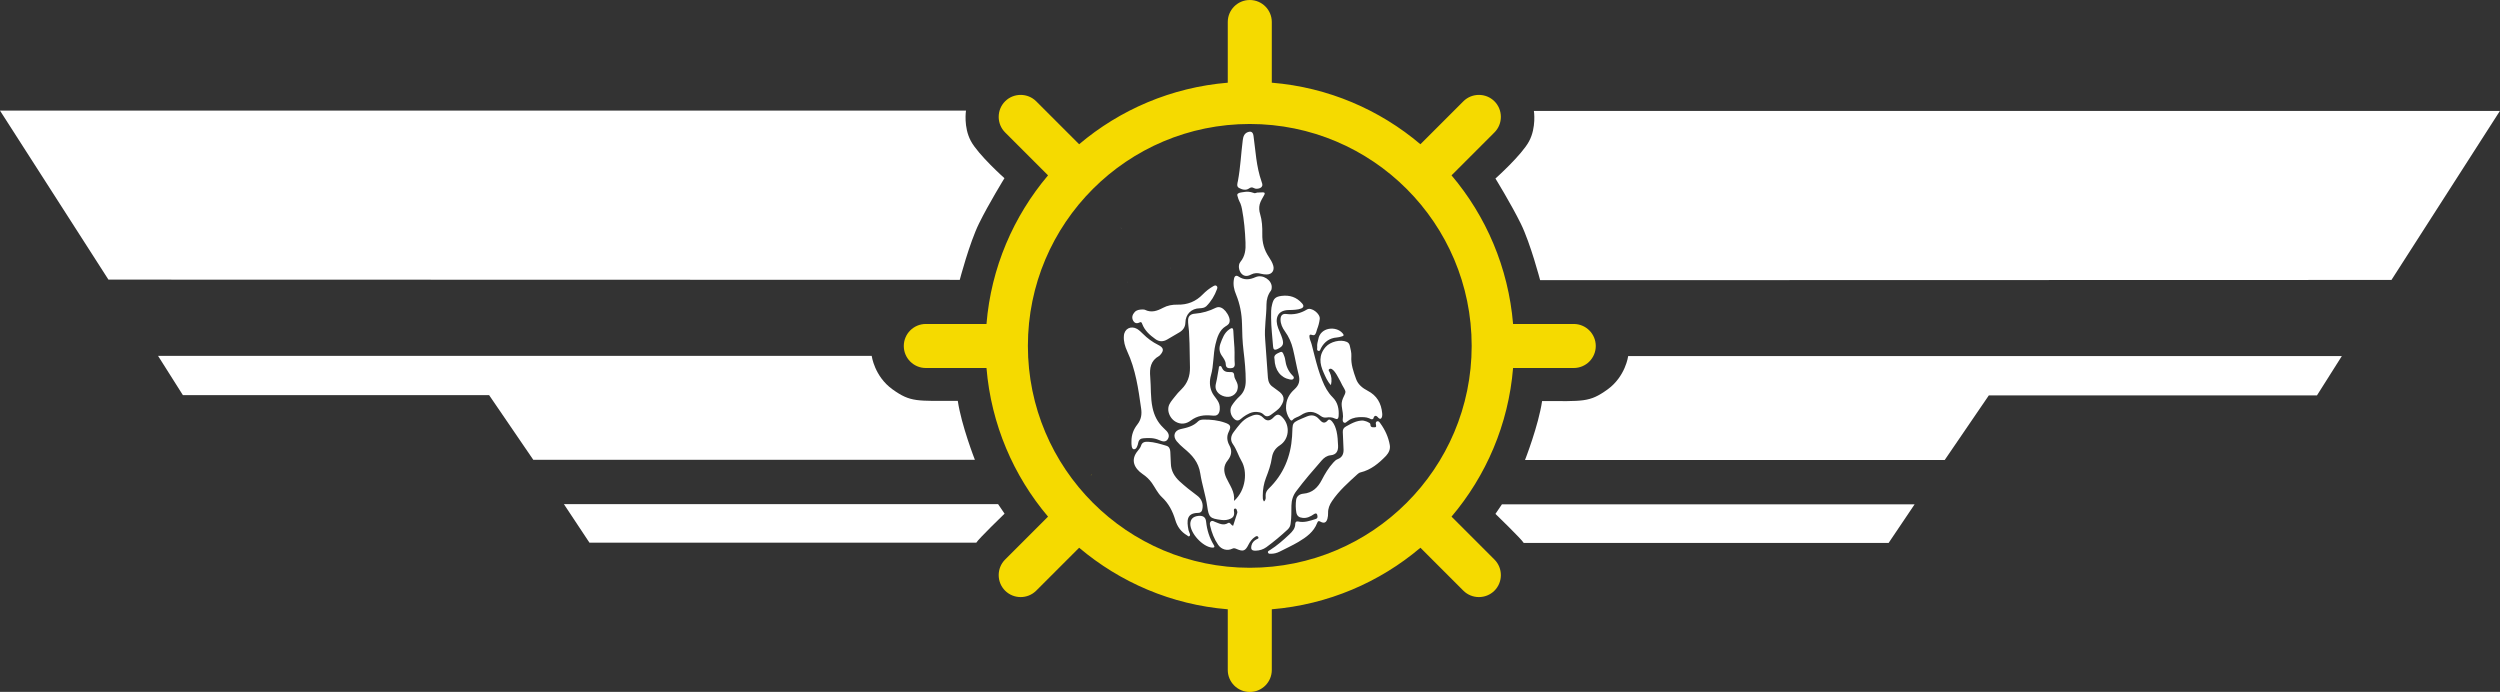 <?xml version="1.0" encoding="UTF-8" standalone="no"?>
<svg
   id="b"
   data-name="Capa 2"
   viewBox="0 0 228.26 63.17"
   version="1.1"
   sodipodi:docname="f_flippingbird.svg"
   inkscape:version="1.4 (86a8ad7, 2024-10-11)"
   xmlns:inkscape="http://www.inkscape.org/namespaces/inkscape"
   xmlns:sodipodi="http://sodipodi.sourceforge.net/DTD/sodipodi-0.dtd"
   xmlns="http://www.w3.org/2000/svg"
   xmlns:svg="http://www.w3.org/2000/svg">
  <rect x="0" y="0" width="228.26" height="63.17" fill="#333333" stroke="none"/>
  <defs
     id="defs7" />
  <sodipodi:namedview
     id="namedview7"
     pagecolor="#000000"
     bordercolor="#000000"
     borderopacity="0.25"
     inkscape:showpageshadow="2"
     inkscape:pageopacity="0.0"
     inkscape:pagecheckerboard="0"
     inkscape:deskcolor="#d1d1d1"
     inkscape:zoom="11.313709"
     inkscape:cx="97.934289"
     inkscape:cy="26.118757"
     inkscape:window-width="1920"
     inkscape:window-height="1001"
     inkscape:window-x="-9"
     inkscape:window-y="-9"
     inkscape:window-maximized="1"
     inkscape:current-layer="b" />
  <g
     id="c"
     data-name="Capa 6">
    <g
       id="d"
       data-name="light and arr symbol">
      <g
         id="e"
         data-name="symbol">
        <path
           d="M88.2,10.1H0l9.9,15.43,77.73.02s.88-3.36,1.76-5.15,2.32-4.13,2.32-4.13c0,0-2.39-2.13-3.07-3.4s-.44-2.78-.44-2.78Z"
           style="fill: #fff;"
           id="path1" />
        <path
           d="M51.48,46.02l2.34,3.53s35.19,0,35.32,0c.16-.31,2.58-2.65,2.58-2.65l-.59-.87h-39.64Z"
           style="fill: #fff;"
           id="path2" />
        <path
           d="M89.01,41.98h-40.32l-4.03-5.9h-27.96s-2.27-3.59-2.27-3.59h65.16s.24,1.87,1.9,3.06,2.21,1.05,5.96,1.05c.33,2.24,1.56,5.38,1.56,5.38Z"
           style="fill: #fff;"
           id="path3" />
        <path
           d="M140.05,10.13h88.2s-9.9,15.43-9.9,15.43l-77.73.02s-.88-3.36-1.76-5.15-2.32-4.13-2.32-4.13c0,0,2.39-2.13,3.07-3.4s.44-2.78.44-2.78Z"
           style="fill: #fff;"
           id="path4" />
        <path
           d="M174.81,46.05l-2.37,3.52s-33.19,0-33.32,0c-.16-.31-2.58-2.65-2.58-2.65l.59-.87h37.68Z"
           style="fill: #fff;"
           id="path5" />
        <path
           d="M139.24,42h38.32s4.03-5.9,4.03-5.9h29.96s2.27-3.59,2.27-3.59h-65.16s-.24,1.87-1.9,3.06-2.21,1.05-5.96,1.05c-.33,2.24-1.56,5.38-1.56,5.38Z"
           style="fill: #fff;"
           id="path6" />
        <path
           d="M145.7,31.59c0,1.11-.9,2.01-2.01,2.01h-5.54c-.42,5.15-2.47,9.85-5.62,13.57l3.92,3.92c.78.78.78,2.06,0,2.84-.78.78-2.06.78-2.84,0l-3.92-3.92c-3.72,3.15-8.42,5.19-13.57,5.62v5.54c0,1.11-.9,2.01-2.01,2.01s-2.01-.9-2.01-2.01v-5.54c-5.15-.42-9.84-2.47-13.57-5.62l-3.92,3.92c-.78.78-2.06.78-2.84,0s-.78-2.06,0-2.84l3.92-3.92c-3.15-3.72-5.19-8.42-5.62-13.57h-5.54c-1.11,0-2.01-.9-2.01-2.01s.9-2.01,2.01-2.01h5.54c.42-5.15,2.47-9.84,5.62-13.57l-3.92-3.92c-.78-.78-.78-2.06,0-2.84.78-.78,2.06-.78,2.84,0l3.92,3.92c3.72-3.15,8.42-5.19,13.57-5.62V2.01c0-1.11.9-2.01,2.01-2.01s2.01.9,2.01,2.01v5.54c5.15.42,9.85,2.47,13.57,5.62l3.92-3.92c.78-.78,2.06-.78,2.84,0s.78,2.06,0,2.84l-3.92,3.92c3.15,3.72,5.19,8.42,5.62,13.57h5.54c1.11,0,2.01.9,2.01,2.01ZM114.11,11.32c-11.19,0-20.26,9.07-20.26,20.26s9.07,20.26,20.26,20.26,20.26-9.07,20.26-20.26-9.07-20.26-20.26-20.26Z"
           style="fill: #f5da00;"
           id="path7" />
        <path
           id="f"
           style="fill: #fff;"
           d="m 102.262,20.734 c -0.01,-0.002 0.014,0.016 0.023,0.02 0.004,0.002 0.009,0.003 0.014,0.004 -0.014,-0.012 -0.028,-0.021 -0.037,-0.023 z m 0.092,0.076 c -5.9e-4,0.006 -0.002,0.016 -0.002,0.02 0.011,8.45e-4 0.025,0.005 0.039,0.012 -0.01,-0.006 -0.023,-0.018 -0.037,-0.031 z m 1.363,2.645 c 0.003,0.002 0.004,0.002 0.008,0.004 0.005,0.003 0.022,0.006 0.018,0.002 -0.003,-0.004 -0.014,-0.005 -0.025,-0.006 z m 3.176,1 c -0.007,0.007 -0.012,0.01 -0.019,0.018 0.008,0.003 0.015,0.007 0.023,0.01 -10e-4,-0.009 -0.003,-0.018 -0.004,-0.027 z m -3.975,1.275 c -0.003,0.004 -0.006,0.008 -0.01,0.012 0.002,0.018 0.002,0.037 0.008,0.055 z" />
        <path
           id="g"
           style="fill: #f5da00;"
           d="m 101.232,38.049 -0.012,0.041 c 0.004,-0.005 0.008,-0.011 0.012,-0.016 2e-5,-0.009 -2e-5,-0.017 0,-0.025 z m -1.604,5.275 -0.029,0.096 0.055,-0.07 c -0.009,-0.009 -0.017,-0.017 -0.025,-0.025 z" />
      </g>
    </g>
  </g>
  <path
     d="m 117.58,48.335 c -0.621,0.581 -1.273,1.123 -1.955,1.624 -0.291,0.21 -0.621,0.311 -0.982,0.321 -0.361,0 -0.451,-0.11 -0.381,-0.471 0.06,-0.271 0.231,-0.441 0.471,-0.571 0.08,-0.04 0.241,-0.07 0.14,-0.221 -0.08,-0.12 -0.18,-0.06 -0.281,0 -0.281,0.18 -0.461,0.441 -0.611,0.732 -0.281,0.561 -0.481,0.631 -1.062,0.381 -0.14,-0.06 -0.251,-0.11 -0.411,-0.03 -0.451,0.221 -0.982,0.08 -1.283,-0.351 -0.361,-0.521 -0.591,-1.113 -0.732,-1.734 -0.03,-0.14 -0.07,-0.301 0.07,-0.411 0.13,-0.1 0.261,0 0.381,0.05 0.381,0.14 0.752,0.371 1.183,0.1 0.19,-0.11 0.251,0.2 0.461,0.251 0.12,-0.381 0.261,-0.782 0.381,-1.183 0.02,-0.08 -0.02,-0.18 -0.05,-0.271 -0.03,-0.08 -0.09,-0.14 -0.18,-0.11 -0.08,0.02 -0.09,0.1 -0.08,0.16 0.05,0.311 0.05,0.591 -0.291,0.752 -0.271,0.13 -0.551,0.16 -0.862,0.12 -1.022,-0.13 -1.143,-0.231 -1.283,-1.243 -0.14,-1.012 -0.481,-1.995 -0.631,-2.987 -0.16,-1.072 -0.762,-1.704 -1.503,-2.315 -0.241,-0.2 -0.461,-0.411 -0.662,-0.652 -0.361,-0.451 -0.21,-0.962 0.351,-1.093 0.601,-0.13 1.173,-0.261 1.624,-0.722 0.12,-0.12 0.321,-0.15 0.491,-0.15 0.662,-0.01 1.323,0.06 1.945,0.281 0.531,0.18 0.591,0.351 0.341,0.852 -0.2,0.411 -0.14,0.832 0.06,1.203 0.291,0.511 0.19,0.962 -0.14,1.383 -0.411,0.501 -0.391,1.022 -0.14,1.584 0.301,0.672 0.812,1.273 0.712,2.125 1.113,-0.992 1.233,-2.716 0.682,-3.648 -0.291,-0.491 -0.441,-1.052 -0.782,-1.534 -0.251,-0.351 -0.21,-0.752 0.08,-1.123 0.401,-0.521 0.772,-1.083 1.393,-1.363 0.451,-0.21 0.882,-0.371 1.313,0.09 0.281,0.301 0.591,0.301 0.922,-0.05 0.341,-0.361 0.541,-0.311 0.872,0.06 0.662,0.752 0.541,1.945 -0.291,2.486 -0.431,0.281 -0.651,0.631 -0.732,1.133 -0.09,0.641 -0.311,1.253 -0.541,1.844 -0.2,0.521 -0.291,1.062 -0.291,1.614 0,0.18 -0.02,0.371 0.11,0.541 0.19,-0.15 0.16,-0.351 0.15,-0.531 -0.01,-0.261 0.1,-0.461 0.281,-0.641 1.353,-1.303 2.015,-2.937 2.135,-4.771 0.09,-1.363 -0.16,-1.183 1.333,-1.814 0.431,-0.18 0.792,-0.14 1.123,0.231 0.221,0.241 0.461,0.531 0.812,0.11 0.13,-0.15 0.301,0.01 0.401,0.13 0.21,0.251 0.311,0.561 0.391,0.872 0.1,0.431 0.12,0.882 0.14,1.323 0.02,0.491 -0.16,0.822 -0.682,0.872 -0.331,0.03 -0.601,0.221 -0.822,0.481 -0.802,0.912 -1.584,1.824 -2.315,2.797 -0.301,0.391 -0.431,0.832 -0.441,1.313 -0.01,0.541 0.01,1.072 -0.07,1.614 -0.02,0.231 -0.1,0.401 -0.261,0.561 z m 3.468,-16.669 c -0.662,0.742 -0.571,1.544 -0.19,2.366 0.17,0.381 0.331,0.782 0.662,1.133 0.1,-0.451 0.06,-0.822 -0.12,-1.183 -0.04,-0.09 -0.16,-0.18 -0.03,-0.281 0.291,-0.21 0.702,0.551 0.792,0.722 0.14,0.241 0.271,0.491 0.391,0.742 0.08,0.16 0.291,0.451 0.291,0.621 0,0.07 -0.03,0.13 -0.05,0.2 -0.12,0.261 -0.261,0.501 -0.291,0.802 -0.03,0.411 0.12,0.812 0.12,1.223 0,0.17 -0.1,0.461 0.08,0.571 0.11,0.06 0.18,0 0.261,-0.07 0.16,-0.13 0.311,-0.231 0.501,-0.301 0.19,-0.07 0.391,-0.11 0.591,-0.12 0.17,-0.01 0.331,-0.01 0.501,0 0.15,0.01 0.321,0.04 0.451,0.1 0.05,0.02 0.1,0.05 0.15,0.07 0.05,0.02 0.11,0.03 0.17,0.01 0.08,-0.03 0.08,-0.12 0.11,-0.19 0.04,-0.07 0.11,-0.13 0.19,-0.11 0.06,0.01 0.11,0.06 0.16,0.11 0.04,0.05 0.09,0.1 0.14,0.13 0.16,0.09 0.231,-0.06 0.261,-0.19 0.02,-0.09 0.02,-0.19 0.01,-0.281 -0.08,-0.922 -0.491,-1.634 -1.333,-2.065 -0.461,-0.241 -0.872,-0.561 -1.052,-1.072 -0.241,-0.672 -0.481,-1.343 -0.431,-2.075 0.02,-0.321 -0.07,-0.641 -0.14,-0.952 -0.04,-0.17 -0.12,-0.291 -0.281,-0.361 -0.571,-0.251 -1.493,-0.02 -1.914,0.451 z m 5.844,8.961 c -0.13,-0.732 -0.431,-1.383 -0.862,-1.975 -0.05,-0.07 -0.1,-0.15 -0.18,-0.18 -0.1,-0.04 -0.211,0.02 -0.231,0.13 -0.01,0.05 0,0.1 0.01,0.15 0.01,0.05 0.02,0.1 0.02,0.15 0,0.02 -0.01,0.05 -0.02,0.07 -0.04,0.06 -0.221,0.04 -0.281,0.04 -0.09,-0.01 -0.19,-0.04 -0.21,-0.14 -0.01,-0.05 -0.01,-0.09 -0.02,-0.14 -0.02,-0.11 -0.1,-0.12 -0.18,-0.17 -0.06,-0.03 -0.13,-0.07 -0.2,-0.09 -0.14,-0.05 -0.301,-0.09 -0.461,-0.07 -0.16,0.02 -0.321,0.04 -0.481,0.1 -0.321,0.11 -0.601,0.271 -0.892,0.431 -0.221,0.12 -0.311,0.271 -0.301,0.511 0.03,0.541 0.05,1.072 0.07,1.614 0.01,0.391 -0.13,0.712 -0.531,0.862 -0.17,0.06 -0.291,0.19 -0.411,0.321 -0.431,0.471 -0.752,1.012 -1.042,1.574 -0.361,0.702 -0.862,1.193 -1.694,1.263 -0.331,0.03 -0.601,0.221 -0.652,0.561 -0.05,0.381 -0.05,0.782 0.02,1.163 0.06,0.311 0.251,0.451 0.561,0.481 0.401,0.05 0.732,-0.12 1.052,-0.341 0.13,-0.09 0.261,-0.1 0.301,0.1 0.03,0.15 0.05,0.281 -0.16,0.351 -0.521,0.16 -1.032,0.351 -1.594,0.221 -0.16,-0.04 -0.261,0.06 -0.261,0.221 0,0.421 -0.261,0.692 -0.531,0.952 -0.561,0.531 -1.133,1.032 -1.784,1.443 -0.09,0.05 -0.221,0.1 -0.17,0.231 0.05,0.13 0.18,0.1 0.281,0.1 0.271,0 0.531,-0.07 0.772,-0.19 0.571,-0.291 1.163,-0.561 1.724,-0.892 0.722,-0.431 1.403,-0.912 1.714,-1.744 0.07,-0.18 0.15,-0.19 0.301,-0.1 0.331,0.18 0.531,0.08 0.631,-0.271 0.05,-0.17 0.06,-0.341 0.06,-0.521 -0.01,-0.411 0.13,-0.752 0.361,-1.093 0.641,-0.952 1.493,-1.694 2.325,-2.456 0.08,-0.07 0.17,-0.14 0.271,-0.16 0.962,-0.231 1.674,-0.832 2.335,-1.514 0.251,-0.281 0.411,-0.601 0.341,-0.992 z M 113.4,29.541 c 0.01,0.832 0.04,1.664 0.14,2.496 0.11,0.912 0.2,1.814 0.2,2.736 0,0.561 -0.15,1.032 -0.561,1.413 -0.271,0.251 -0.501,0.521 -0.702,0.832 -0.241,0.371 -0.14,0.922 0.221,1.243 0.351,0.311 0.581,-0.02 0.802,-0.18 0.361,-0.261 0.782,-0.501 1.243,-0.471 0.16,0.01 0.351,0.04 0.491,0.13 0.12,0.07 0.2,0.2 0.341,0.251 0.17,0.06 0.361,-0.03 0.511,-0.15 0.281,-0.231 0.621,-0.411 0.832,-0.722 0.441,-0.631 0.361,-1.042 -0.271,-1.473 -0.14,-0.1 -0.281,-0.21 -0.421,-0.311 -0.311,-0.2 -0.431,-0.491 -0.461,-0.852 -0.08,-1.163 -0.16,-2.335 -0.251,-3.498 -0.09,-1.062 0.12,-2.115 0.12,-3.187 0,-0.431 0.12,-0.882 0.401,-1.253 0.08,-0.11 0.07,-0.231 0.08,-0.341 0,-0.631 -0.822,-1.183 -1.473,-0.902 -0.561,0.251 -1.042,0.291 -1.554,-0.05 -0.221,-0.15 -0.371,-0.06 -0.421,0.21 -0.1,0.511 0,0.992 0.2,1.453 0.341,0.842 0.511,1.714 0.531,2.626 z m -4.29,-0.902 c -0.18,0.01 -0.371,0.06 -0.491,0.19 -0.09,0.09 -0.13,0.231 -0.14,0.361 -0.02,0.341 0.06,0.712 0.08,1.052 0.02,0.381 0.04,0.752 0.05,1.133 0.02,0.732 0.02,1.463 0.04,2.195 0.01,0.762 -0.221,1.423 -0.772,1.965 -0.231,0.221 -0.451,0.471 -0.641,0.722 -0.241,0.311 -0.481,0.561 -0.551,0.912 -0.02,0.1 -0.02,0.221 -0.01,0.341 0.06,0.421 0.321,0.812 0.692,1.012 0.461,0.251 0.942,0.19 1.363,-0.13 0.591,-0.441 1.193,-0.521 1.914,-0.451 0.12,0.01 0.241,0.02 0.351,0 0.361,-0.08 0.401,-0.521 0.371,-0.832 -0.06,-0.561 -0.511,-0.842 -0.722,-1.333 -0.21,-0.471 -0.221,-1.012 -0.08,-1.503 0.261,-0.912 0.19,-1.894 0.411,-2.827 0.15,-0.621 0.351,-1.303 0.932,-1.654 0.09,-0.05 0.18,-0.11 0.251,-0.19 0.301,-0.331 -0.03,-0.912 -0.261,-1.193 -0.231,-0.271 -0.541,-0.471 -0.882,-0.311 -0.601,0.301 -1.243,0.491 -1.904,0.541 z m 8.329,0.03 c -0.351,-0.05 -0.521,0.15 -0.521,0.501 0,0.411 0.17,0.762 0.401,1.083 0.351,0.481 0.591,1.022 0.732,1.604 0.19,0.782 0.321,1.574 0.521,2.355 0.14,0.541 0.05,0.942 -0.381,1.333 -0.471,0.421 -0.792,0.952 -0.772,1.734 0,0.261 0.13,0.682 0.321,0.952 0.07,0.11 0.16,0.241 0.281,0.11 0.2,-0.231 0.491,-0.251 0.722,-0.411 0.662,-0.451 1.223,-0.421 1.844,0.05 0.16,0.12 0.331,0.17 0.531,0.14 0.261,-0.04 0.511,-0.03 0.752,0.09 0.21,0.1 0.331,0.05 0.351,-0.2 0.05,-0.662 -0.07,-1.273 -0.551,-1.744 -0.441,-0.441 -0.712,-0.962 -0.942,-1.534 -0.291,-0.702 -0.491,-1.433 -0.682,-2.165 -0.1,-0.381 -0.19,-0.762 -0.291,-1.143 -0.06,-0.231 -0.2,-0.481 -0.2,-0.712 -0.01,-0.311 0.291,-0.05 0.441,-0.12 0.17,-0.07 0.2,-0.371 0.261,-0.531 0.12,-0.301 0.2,-0.611 0.241,-0.932 0.07,-0.481 -0.772,-1.123 -1.163,-0.872 -0.601,0.361 -1.203,0.501 -1.894,0.411 z m -4.31,-11.507 c 0.281,0.15 0.621,0.251 0.922,0.04 0.1,-0.07 0.2,-0.11 0.311,-0.08 0.11,0.03 0.2,0.1 0.311,0.11 0.16,0.01 0.341,-0.02 0.471,-0.12 0.05,-0.04 0.09,-0.1 0.11,-0.17 0.02,-0.12 -0.03,-0.251 -0.07,-0.361 -0.241,-0.692 -0.381,-1.393 -0.481,-2.115 -0.09,-0.682 -0.17,-1.363 -0.251,-2.045 -0.04,-0.301 -0.17,-0.481 -0.511,-0.361 -0.341,0.12 -0.431,0.421 -0.471,0.732 -0.16,1.243 -0.21,2.496 -0.441,3.719 -0.05,0.241 -0.15,0.511 0.1,0.652 z m 1.483,0.471 c -0.06,0.02 -0.09,0 -0.15,-0.02 -0.16,-0.06 -0.341,-0.1 -0.511,-0.11 -0.17,-0.01 -0.351,0.03 -0.521,0.05 -0.13,0.02 -0.431,0.05 -0.461,0.221 -0.01,0.05 0.02,0.13 0.04,0.19 0.02,0.07 0.04,0.14 0.06,0.2 0.05,0.15 0.13,0.281 0.19,0.421 0.06,0.16 0.11,0.331 0.14,0.501 0.19,1.002 0.281,2.025 0.321,3.047 0.03,0.652 -0.03,1.253 -0.471,1.784 -0.221,0.271 -0.15,0.782 0.09,1.052 0.261,0.301 0.581,0.261 0.882,0.1 0.311,-0.16 0.611,-0.16 0.932,-0.07 0.17,0.04 0.341,0.07 0.521,0.06 0.461,-0.01 0.702,-0.361 0.581,-0.802 -0.08,-0.291 -0.241,-0.541 -0.401,-0.792 -0.431,-0.631 -0.621,-1.333 -0.601,-2.095 0.01,-0.621 -0.02,-1.243 -0.2,-1.834 -0.09,-0.281 -0.11,-0.581 -0.04,-0.872 0.08,-0.321 0.271,-0.581 0.421,-0.872 0.02,-0.04 0.04,-0.09 0.04,-0.13 -0.01,-0.1 -0.11,-0.1 -0.19,-0.1 -0.16,0.01 -0.331,0.02 -0.491,0.02 -0.07,0.01 -0.12,0.03 -0.18,0.05 z m -6.094,30.782 c -0.18,-0.882 -0.17,-1.564 0.842,-1.584 0.18,0 0.341,-0.05 0.401,-0.271 0.14,-0.511 -0.03,-1.002 -0.461,-1.313 -0.561,-0.411 -1.113,-0.852 -1.624,-1.323 -0.461,-0.441 -0.752,-0.942 -0.772,-1.584 -0.01,-0.361 -0.04,-0.722 -0.05,-1.083 -0.01,-0.271 -0.11,-0.491 -0.371,-0.561 -0.541,-0.16 -1.083,-0.331 -1.644,-0.361 -0.301,-0.01 -0.561,0.02 -0.662,0.371 -0.05,0.16 -0.17,0.301 -0.281,0.441 -0.732,0.862 -0.301,1.624 0.401,2.115 0.341,0.231 0.631,0.491 0.872,0.832 0.301,0.431 0.531,0.932 0.902,1.283 0.631,0.581 1.002,1.313 1.233,2.085 0.19,0.641 0.531,1.093 1.083,1.423 0.07,0.04 0.12,0.13 0.21,0.07 0.07,-0.05 0.07,-0.15 0.04,-0.221 -0.03,-0.12 -0.1,-0.221 -0.12,-0.321 z m -5.232,-8.109 c 0,-0.04 0,-0.02 0,0 z m 0,0 c 0,0 0,0.01 0,0 0,0.01 0,0.01 0,0 v 0 c 0,0.01 0,0 0,0 z m 0.231,0.712 c 0.251,0.03 0.361,-0.351 0.411,-0.601 0.06,-0.281 0.221,-0.381 0.471,-0.401 0.481,-0.04 0.952,-0.05 1.423,0.16 0.251,0.11 0.601,0.251 0.802,-0.08 0.2,-0.321 0.05,-0.611 -0.221,-0.852 -0.07,-0.06 -0.13,-0.13 -0.2,-0.2 -0.521,-0.501 -0.822,-1.113 -0.972,-1.814 -0.2,-0.932 -0.13,-1.874 -0.211,-2.807 -0.07,-0.802 0.03,-1.493 0.812,-1.924 0.03,-0.02 0.06,-0.05 0.09,-0.08 0.381,-0.421 0.331,-0.682 -0.18,-0.932 -0.531,-0.261 -0.982,-0.601 -1.393,-1.012 -0.16,-0.16 -0.331,-0.321 -0.521,-0.441 -0.571,-0.331 -1.173,-0.02 -1.213,0.631 -0.04,0.501 0.1,0.962 0.301,1.403 0.772,1.654 1.022,3.438 1.273,5.222 0.08,0.541 0.01,1.012 -0.341,1.463 -0.331,0.421 -0.551,0.922 -0.541,1.564 -0.01,0.271 0.01,0.682 0.21,0.702 z m 0.551,-11.587 c 0.14,-0.07 0.18,0.04 0.221,0.15 0.231,0.611 0.692,1.012 1.193,1.373 0.351,0.261 0.722,0.261 1.093,0.04 0.371,-0.221 0.742,-0.431 1.113,-0.652 0.331,-0.2 0.531,-0.481 0.541,-0.882 0.01,-0.762 0.541,-1.303 1.313,-1.313 0.221,-0.01 0.441,-0.04 0.601,-0.19 0.441,-0.441 0.762,-0.972 0.972,-1.554 0.04,-0.1 0.06,-0.221 -0.04,-0.301 -0.1,-0.08 -0.21,-0.02 -0.301,0.03 -0.351,0.2 -0.672,0.451 -0.952,0.742 -0.641,0.662 -1.403,0.962 -2.315,0.942 -0.461,-0.01 -0.912,0.07 -1.323,0.291 -0.531,0.281 -1.052,0.471 -1.644,0.18 -0.08,-0.04 -0.18,-0.02 -0.261,-0.03 -0.261,0.01 -0.501,0.04 -0.682,0.241 -0.2,0.221 -0.291,0.481 -0.14,0.772 0.14,0.251 0.341,0.301 0.611,0.16 z m 11.988,-0.421 c 0,0.872 0.12,1.744 0.18,2.616 0.02,0.271 0.11,0.381 0.411,0.241 0.491,-0.241 0.591,-0.431 0.431,-0.962 -0.1,-0.321 -0.251,-0.621 -0.371,-0.932 -0.321,-0.832 -0.11,-1.614 0.882,-1.664 0.271,-0.01 1.864,0.03 1.293,-0.611 -0.511,-0.581 -1.133,-0.772 -1.874,-0.682 -0.531,0.07 -0.722,0.231 -0.852,0.752 -0.12,0.411 -0.1,0.822 -0.1,1.243 z m -4.631,2.376 c -0.13,0.381 -0.11,0.732 0.12,1.072 0.16,0.241 0.361,0.481 0.371,0.792 0.01,0.321 0.19,0.381 0.451,0.371 0.261,-0.01 0.391,-0.13 0.371,-0.411 -0.02,-0.2 -0.02,-0.401 -0.02,-0.601 0,-0.291 0.01,-0.571 -0.01,-0.862 -0.03,-0.501 -0.08,-1.012 -0.1,-1.514 -0.01,-0.361 -0.17,-0.301 -0.371,-0.16 -0.461,0.321 -0.631,0.822 -0.812,1.313 z m -1.303,16.248 c -0.04,-0.431 -0.301,-0.571 -0.702,-0.531 -0.491,0.05 -0.732,0.301 -0.742,0.732 0,0.862 1.123,2.085 1.985,2.165 0.241,0.02 0.261,-0.08 0.15,-0.251 -0.391,-0.652 -0.611,-1.353 -0.692,-2.115 z m 7.979,-13.06 c 0.09,-0.13 -0.03,-0.231 -0.11,-0.311 -0.391,-0.401 -0.581,-0.882 -0.652,-1.433 -0.02,-0.18 -0.1,-0.361 -0.17,-0.531 -0.05,-0.12 -0.14,-0.221 -0.281,-0.15 -0.291,0.14 -0.631,0.241 -0.521,0.641 0.03,1.012 0.561,1.694 1.393,1.854 0.13,0.02 0.261,0.05 0.341,-0.07 z m 2.165,-2.877 c 0.02,0.08 -0.08,0.281 0.1,0.341 0.17,0.05 0.19,-0.16 0.251,-0.261 0.311,-0.571 0.772,-0.912 1.433,-0.962 0.15,-0.01 0.291,-0.05 0.431,-0.09 0.2,-0.05 0.271,-0.11 0.09,-0.311 -0.591,-0.672 -2.015,-0.541 -2.205,0.561 -0.05,0.221 -0.13,0.441 -0.1,0.722 z m -7.297,3.919 c 0.08,-0.261 0.06,-0.481 -0.04,-0.702 -0.03,-0.06 -0.06,-0.12 -0.09,-0.19 -0.05,-0.09 -0.1,-0.19 -0.13,-0.291 -0.03,-0.09 -0.01,-0.19 -0.04,-0.281 -0.06,-0.19 -0.221,-0.19 -0.391,-0.18 -0.321,0.01 -0.581,-0.07 -0.712,-0.401 -0.03,-0.07 -0.07,-0.16 -0.17,-0.15 -0.13,0.01 -0.11,0.13 -0.12,0.221 -0.06,0.321 -0.12,0.652 -0.17,0.972 -0.06,0.351 -0.21,0.652 -0.06,1.002 0.2,0.461 0.852,0.722 1.323,0.581 0.291,-0.09 0.511,-0.301 0.601,-0.581 z"
     id="path1-2"
     style="fill:#ffffff;fill-opacity:1;stroke-width:0.1" />
</svg>
